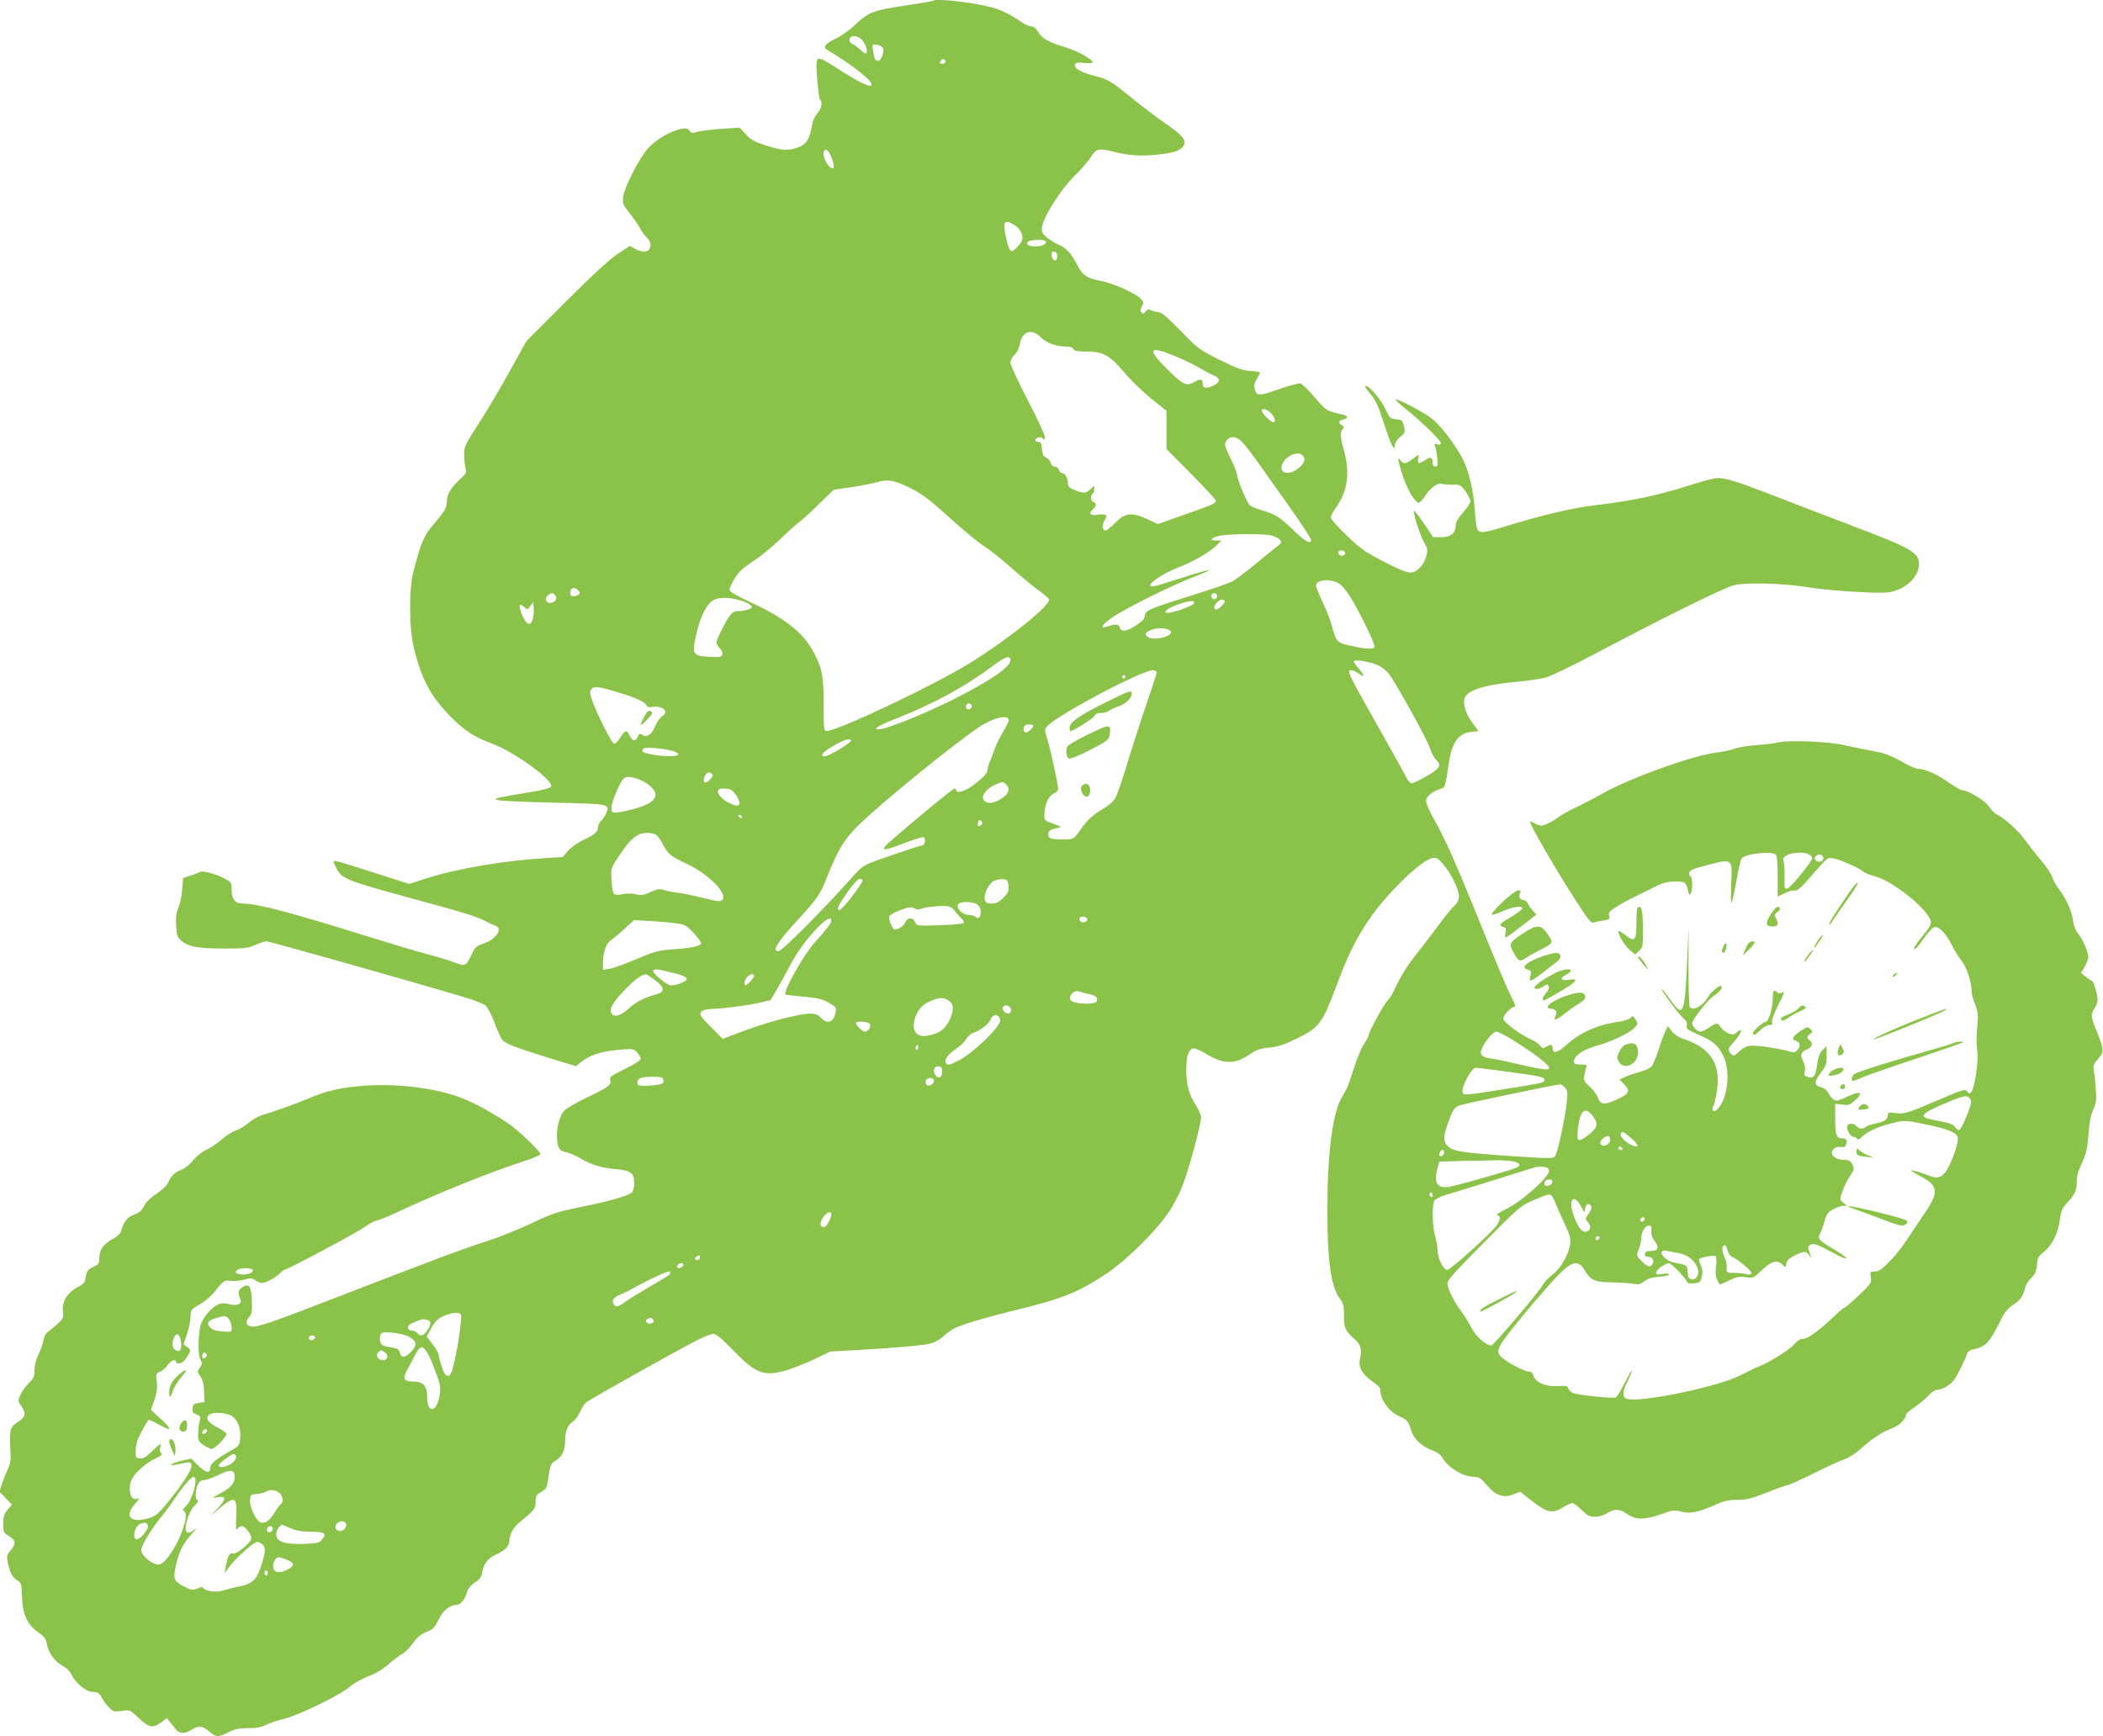 <?xml version="1.0" standalone="no"?>
<!DOCTYPE svg PUBLIC "-//W3C//DTD SVG 20010904//EN"
 "http://www.w3.org/TR/2001/REC-SVG-20010904/DTD/svg10.dtd">
<svg version="1.0" xmlns="http://www.w3.org/2000/svg"
 width="1280pt" height="1057pt" viewBox="0 0 1280 1057"
 preserveAspectRatio="xMidYMid meet">
<g transform="translate(0,1057) scale(0.1,-0.1)"
fill="#8bc34a" stroke="none">
<path d="M5679 10565 c-3 -2 -68 -14 -145 -25 -220 -32 -246 -42 -334 -125
-30 -29 -81 -65 -113 -80 -64 -30 -81 -53 -52 -69 152 -89 287 -197 269 -215
-13 -14 -83 22 -222 112 -95 61 -111 64 -112 17 -2 -61 14 -211 21 -216 18
-11 8 -59 -16 -84 -17 -18 -29 -46 -36 -89 -14 -75 -39 -108 -94 -123 -59 -16
-90 -13 -185 17 -69 22 -91 35 -121 68 l-37 40 -109 -7 c-59 -4 -125 -12 -146
-18 -32 -10 -39 -9 -51 7 -10 14 -20 16 -48 11 -64 -12 -155 -65 -203 -118
-54 -60 -144 -235 -152 -296 -5 -39 -2 -47 39 -100 25 -31 53 -71 62 -89 9
-18 27 -43 41 -57 26 -26 31 -51 16 -74 -12 -19 -45 -18 -83 2 l-35 19 -74
-49 c-49 -33 -153 -128 -314 -289 l-240 -240 -105 -189 c-57 -104 -143 -248
-190 -320 -78 -120 -85 -135 -85 -181 0 -27 4 -65 8 -83 8 -29 5 -35 -33 -69
-53 -48 -80 -92 -80 -132 0 -42 -12 -62 -81 -143 -61 -71 -80 -117 -126 -303
-23 -94 -22 -320 1 -425 45 -202 100 -310 223 -437 90 -91 149 -130 254 -168
144 -53 392 -235 362 -266 -7 -7 -63 -21 -125 -31 -62 -10 -138 -23 -168 -29
-52 -11 -53 -12 -26 -20 16 -5 168 -11 338 -15 338 -8 341 -8 318 -63 -6 -16
-20 -37 -31 -47 -10 -9 -19 -27 -19 -39 0 -28 -21 -47 -93 -80 -32 -15 -72
-44 -90 -65 l-32 -37 -111 -7 c-240 -14 -539 -65 -716 -122 l-107 -35 -203 65
c-224 72 -258 81 -258 72 0 -4 9 -25 21 -47 28 -56 70 -73 404 -164 365 -99
441 -122 495 -150 25 -13 53 -26 63 -29 53 -16 8 -84 -73 -111 -41 -14 -50
-22 -70 -66 -33 -70 -39 -73 -100 -49 -28 11 -102 34 -163 50 -62 16 -236 68
-387 115 -450 141 -655 195 -745 195 -44 0 -65 26 -65 83 0 46 -1 47 -49 72
-57 28 -130 47 -145 37 -6 -4 -31 -14 -56 -22 l-45 -15 -6 -70 c-3 -38 -13
-88 -23 -110 -13 -29 -17 -57 -14 -108 3 -61 7 -72 31 -93 44 -37 100 -48 257
-48 129 -1 150 2 194 22 27 12 57 22 68 22 16 0 844 -233 1193 -337 66 -19
130 -44 141 -55 12 -11 36 -56 53 -101 17 -45 37 -92 46 -104 18 -25 71 -46
289 -114 l161 -49 25 20 c55 45 123 69 225 78 99 10 100 9 123 -15 12 -13 22
-31 22 -39 0 -8 -40 -34 -96 -61 -84 -41 -95 -49 -90 -68 8 -30 -9 -42 -144
-107 -63 -31 -123 -65 -133 -76 -28 -30 -46 -90 -47 -149 0 -75 12 -99 52
-106 19 -3 57 -19 85 -35 72 -43 132 -61 221 -69 92 -8 112 -23 112 -87 0 -24
-6 -48 -14 -55 -26 -21 -132 -52 -299 -86 -154 -31 -181 -39 -315 -103 -81
-38 -201 -86 -267 -107 -121 -37 -358 -126 -910 -340 -407 -158 -493 -187
-527 -180 -32 8 -36 29 -11 58 14 15 18 35 16 95 -3 92 -16 113 -58 86 -26
-17 -29 -33 -11 -76 12 -26 -23 -39 -69 -27 -27 8 -45 7 -66 -1 -41 -17 -96
-82 -108 -127 -16 -61 -17 -185 -1 -210 12 -18 11 -25 -3 -47 -17 -25 -17 -27
2 -54 14 -19 21 -46 23 -92 l3 -65 -35 -5 c-29 -4 -36 -10 -38 -32 -3 -23 2
-30 24 -38 24 -9 26 -14 19 -43 -5 -17 -9 -52 -9 -77 -1 -39 3 -46 33 -67 19
-13 41 -23 49 -23 20 0 95 77 90 92 -2 7 -26 24 -53 38 -58 31 -74 52 -56 74
15 18 68 21 121 6 47 -13 78 -74 72 -143 -4 -44 -7 -49 -51 -74 -101 -58 -131
-83 -131 -108 0 -37 -28 -31 -75 15 l-41 41 -55 -12 c-61 -13 -96 -36 -39 -25
19 3 47 9 62 12 66 15 36 -56 -92 -218 -80 -101 -98 -115 -165 -127 -89 -17
-113 27 -53 95 28 32 30 36 11 30 -40 -13 -58 65 -29 123 21 39 91 100 143
123 36 16 42 22 33 33 -7 8 -9 23 -5 35 9 30 0 25 -51 -26 -35 -34 -53 -44
-73 -42 -24 3 -26 7 -25 48 0 25 8 61 18 80 21 44 53 100 59 106 3 3 29 -8 59
-25 83 -47 90 -36 20 28 l-63 58 21 62 c15 46 19 74 14 111 -6 46 -5 50 19 59
13 5 34 23 47 40 20 30 50 42 50 21 0 -5 8 -10 18 -10 20 0 42 21 62 59 11 21
10 26 -10 41 l-23 17 22 64 c11 34 21 82 21 105 0 40 2 43 53 72 29 17 67 47
83 67 66 82 70 84 108 78 20 -3 56 0 81 7 39 11 48 10 69 -4 14 -9 32 -16 41
-16 23 0 87 35 109 59 11 12 23 21 27 21 17 0 436 224 489 261 31 22 63 39 72
39 9 0 61 21 115 46 252 118 574 248 781 315 56 18 102 38 102 44 0 13 -107
117 -170 167 -57 44 -196 126 -275 160 -161 71 -416 106 -638 88 -140 -12
-213 -28 -322 -74 -89 -37 -228 -87 -290 -104 -23 -7 -60 -28 -83 -48 -23 -19
-57 -40 -75 -45 -17 -5 -57 -29 -87 -55 -30 -25 -73 -54 -96 -64 -23 -10 -58
-38 -78 -63 -20 -25 -51 -50 -68 -56 -41 -15 -67 -38 -83 -77 -8 -19 -35 -46
-71 -70 -37 -24 -66 -52 -77 -75 -13 -27 -29 -41 -61 -53 -43 -17 -61 -40 -81
-104 -3 -12 -23 -31 -43 -41 -60 -31 -86 -66 -87 -114 0 -38 -3 -43 -37 -59
-36 -17 -42 -27 -50 -83 -2 -11 -17 -26 -33 -34 -71 -33 -110 -92 -102 -154 5
-36 2 -44 -27 -71 -18 -17 -45 -39 -59 -49 -17 -11 -28 -30 -32 -55 -4 -20
-17 -60 -31 -87 -15 -31 -24 -68 -24 -96 0 -38 -5 -50 -34 -78 -19 -18 -42
-50 -51 -71 -17 -37 -17 -39 4 -68 31 -45 27 -68 -19 -97 -48 -30 -54 -51 -47
-161 4 -71 2 -90 -17 -131 -12 -26 -28 -67 -36 -91 l-13 -43 38 -39 38 -39
-27 -31 c-21 -26 -26 -42 -26 -86 0 -52 2 -56 35 -75 42 -25 44 -47 9 -88 -25
-30 -25 -32 -13 -88 13 -55 29 -81 64 -100 13 -8 17 -27 19 -94 3 -106 32
-168 99 -216 37 -25 47 -39 52 -70 10 -55 49 -109 95 -133 24 -12 45 -33 56
-55 25 -53 90 -105 131 -105 28 0 37 -6 51 -32 9 -18 29 -45 45 -61 25 -27 31
-28 78 -22 50 7 50 7 104 -44 62 -58 85 -63 136 -26 l34 26 20 -24 c11 -13 28
-34 37 -46 22 -26 54 -27 93 -1 42 27 69 25 108 -10 42 -36 54 -37 117 -5 39
20 64 25 120 25 51 0 82 6 109 20 21 10 69 27 107 36 89 21 346 146 402 195
24 21 75 50 114 65 45 17 90 44 123 73 28 25 66 54 83 63 17 9 47 39 67 67 26
36 48 54 81 67 40 15 49 25 72 72 26 56 69 92 108 92 27 0 52 29 65 74 7 25
22 44 50 63 31 20 40 34 45 65 8 49 38 86 83 105 49 20 81 52 81 80 0 40 25
87 64 118 87 70 96 81 96 123 0 35 4 43 34 60 30 18 35 27 41 69 13 95 16 104
50 124 38 23 55 62 55 125 0 53 15 89 47 110 13 8 32 34 42 57 10 23 27 49 37
59 21 18 566 324 682 382 39 20 82 36 95 36 16 0 52 -30 120 -100 104 -108
154 -139 223 -140 56 0 150 30 270 86 l99 47 150 8 c234 13 416 29 460 41 22
5 57 25 77 43 20 19 49 40 65 48 50 25 184 65 375 112 285 69 382 108 559 226
118 80 295 255 372 369 36 54 70 121 93 185 41 115 104 353 104 393 0 15 -14
47 -30 72 -42 62 -60 130 -60 219 0 81 15 124 43 129 9 2 43 -12 74 -31 112
-68 178 -68 273 -3 38 26 62 34 116 39 53 5 90 17 171 57 132 65 151 90 234
310 73 196 116 284 198 407 105 157 318 365 388 379 26 5 34 1 67 -37 48 -56
96 -154 96 -195 0 -23 -9 -40 -31 -61 -17 -15 -56 -64 -88 -108 -32 -44 -90
-120 -129 -169 -67 -83 -106 -146 -150 -241 -11 -22 -26 -46 -35 -54 -19 -15
-117 -194 -117 -213 0 -7 -13 -32 -29 -55 -16 -24 -43 -89 -60 -145 -18 -57
-38 -114 -46 -128 -8 -14 -23 -41 -33 -60 -52 -95 -83 -343 -83 -665 -1 -320
22 -479 77 -552 20 -26 24 -43 24 -98 0 -78 9 -98 63 -145 42 -38 48 -61 33
-130 -9 -44 20 -91 82 -133 23 -16 42 -34 42 -40 0 -65 52 -140 116 -168 49
-22 57 -31 72 -84 15 -52 66 -101 128 -123 29 -11 53 -27 60 -40 30 -61 128
-122 194 -122 32 0 43 -7 79 -50 54 -64 102 -81 162 -57 l42 16 61 -48 c103
-81 132 -88 201 -46 22 14 47 25 55 25 8 0 33 -19 56 -41 36 -35 49 -42 82
-42 24 0 55 9 75 22 46 28 74 27 122 -6 51 -36 103 -36 207 0 70 25 81 26 122
15 54 -14 99 -5 207 42 53 24 82 30 134 30 56 0 86 8 181 45 62 25 119 45 126
45 7 0 76 31 153 69 77 39 162 78 189 87 27 9 72 37 101 64 68 62 130 102 187
124 47 17 88 56 88 82 0 8 24 29 53 48 28 19 66 50 84 70 17 20 41 36 53 36
28 0 70 22 97 52 19 20 70 120 86 170 4 10 19 20 34 23 82 17 101 38 183 203
13 25 37 53 60 67 45 28 65 56 75 103 4 18 20 45 37 61 24 23 32 39 36 80 4
45 9 55 45 83 48 39 84 111 95 197 7 48 15 69 39 94 52 55 63 79 63 132 0 36
9 68 31 114 26 54 33 82 40 170 5 74 14 121 29 155 19 42 22 60 16 130 -3 45
-8 95 -12 112 -5 26 0 38 26 68 38 43 37 55 -10 172 -36 90 -36 97 -9 140 15
25 19 42 14 71 -8 45 -25 93 -34 93 -3 0 -19 11 -35 24 l-30 23 22 37 c12 20
22 48 22 61 0 31 -35 111 -64 145 -14 17 -25 47 -29 78 -6 55 -43 136 -87 192
-15 19 -33 51 -39 71 -7 21 -38 68 -71 105 -32 38 -75 93 -95 121 -35 52 -128
136 -172 156 -12 5 -33 27 -47 47 -24 37 -128 100 -164 100 -8 0 -44 21 -80
46 -69 50 -146 84 -188 84 -13 0 -59 20 -101 45 -42 24 -99 49 -127 54 -79 15
-155 30 -226 46 -92 21 -336 31 -394 16 -25 -6 -87 -14 -138 -17 -51 -4 -109
-13 -128 -21 -19 -8 -70 -19 -113 -24 -146 -18 -528 -156 -692 -249 -38 -22
-108 -58 -155 -81 -47 -22 -99 -51 -117 -65 -18 -14 -49 -32 -69 -40 -31 -13
-39 -13 -66 1 -17 8 -33 15 -35 15 -14 0 171 -320 295 -508 65 -100 77 -113
96 -107 11 4 38 9 58 12 34 5 37 8 32 28 -5 20 2 29 43 54 26 17 73 43 103 57
30 15 86 42 125 62 55 28 81 35 128 36 64 1 70 -4 82 -58 5 -23 8 -27 16 -15
12 19 11 96 -1 104 -17 11 -11 31 14 43 13 6 64 20 114 33 126 31 127 30 119
-125 -3 -66 -2 -115 2 -110 5 5 18 65 30 133 11 69 26 130 33 138 28 27 184
43 206 21 8 -8 12 -52 12 -134 l0 -122 40 19 c22 11 46 19 53 18 29 -3 40 6
123 102 86 99 88 100 123 94 42 -8 158 -59 181 -80 10 -9 42 -22 73 -30 94
-24 274 -161 328 -248 21 -36 18 -45 -48 -125 -23 -30 -43 -58 -43 -64 0 -17
19 2 61 62 23 33 50 62 61 66 28 8 72 -37 109 -111 16 -33 43 -76 59 -95 29
-35 60 -128 60 -182 0 -15 9 -51 21 -80 17 -44 20 -66 15 -123 -8 -90 -8 -100
-1 -165 8 -62 -16 -222 -36 -246 -12 -14 -14 -14 -26 2 -12 16 -23 13 -165
-48 -197 -84 -220 -92 -274 -83 -39 5 -44 4 -44 -13 0 -27 -20 -41 -74 -51
-26 -5 -53 -14 -59 -20 -16 -16 -42 -14 -57 4 -14 17 -46 20 -55 4 -11 -17 16
-69 35 -69 10 0 20 -6 23 -12 3 -9 14 -4 33 14 36 34 99 61 189 83 69 16 72
16 193 -9 141 -29 190 -49 198 -81 7 -27 -35 -148 -68 -200 -28 -43 -56 -52
-106 -32 -44 18 -112 37 -112 32 0 -2 27 -18 61 -36 106 -57 111 -94 27 -219
-24 -35 -47 -70 -53 -79 -78 -120 -112 -166 -163 -219 -48 -49 -66 -62 -90
-62 -30 0 -31 -1 -25 -35 5 -33 2 -39 -73 -110 -43 -41 -83 -75 -87 -75 -5 0
-36 -26 -70 -59 -89 -84 -155 -131 -183 -131 -16 0 -35 -11 -50 -30 -29 -34
-149 -111 -214 -136 -25 -10 -76 -35 -115 -55 -126 -68 -601 -167 -689 -145
-35 9 -34 41 5 117 16 34 26 58 21 55 -5 -3 -26 -40 -47 -82 -21 -41 -44 -78
-52 -81 -19 -7 -225 14 -257 27 -14 5 -27 17 -30 28 -5 16 -14 18 -64 14 -71
-5 -138 23 -148 63 -4 16 -13 25 -25 25 -24 0 -112 43 -156 77 -54 39 -46 63
59 194 132 164 262 312 310 353 54 47 89 48 117 3 45 -73 62 -81 169 -83 53
-1 113 -5 134 -9 29 -6 42 -3 67 16 22 16 49 24 91 27 33 2 60 9 60 14 0 6
-16 7 -40 3 -33 -6 -40 -4 -40 9 0 17 55 56 78 56 17 0 112 -100 112 -118 0
-4 18 -6 40 -4 40 4 42 6 52 62 2 8 -3 30 -11 48 -8 18 -11 35 -8 38 10 10 88
25 98 18 7 -4 8 -28 4 -64 -5 -40 -3 -65 7 -81 7 -13 14 -26 15 -28 1 -1 27 9
57 24 47 23 63 26 102 20 45 -6 47 -5 99 44 59 56 92 64 124 32 19 -19 19 -18
24 8 4 19 18 32 52 49 57 28 69 28 88 -1 15 -20 15 -19 2 15 -12 31 -13 38 0
48 18 15 42 8 143 -47 106 -58 107 -38 1 24 -85 49 -99 65 -82 92 6 9 18 42
27 74 14 49 22 59 56 77 21 11 49 20 61 20 l21 0 -22 18 c-23 18 -23 19 -6 70
10 28 30 70 46 93 27 40 27 45 14 71 -12 23 -21 28 -54 28 -39 0 -70 20 -70
44 0 22 28 39 54 34 16 -3 27 0 30 9 12 29 6 43 -17 43 -40 0 -47 18 -47 118
l0 93 43 -5 c38 -6 46 -3 81 29 51 46 28 56 -47 21 -29 -14 -61 -26 -69 -26
-17 0 -36 19 -53 53 -5 11 -25 25 -42 29 -43 11 -42 33 1 90 30 39 34 52 34
102 l-1 58 -24 -24 c-17 -18 -27 -42 -33 -88 -10 -73 -19 -85 -55 -76 -23 6
-26 10 -20 36 4 18 0 40 -10 60 -20 38 -14 57 20 70 33 12 43 39 22 55 -22 16
-21 25 1 41 16 12 16 14 0 30 -15 15 -19 15 -59 -12 -49 -34 -58 -50 -30 -59
27 -8 33 -31 13 -54 -16 -20 -19 -20 -72 -6 -30 8 -93 19 -139 25 -90 10 -106
6 -152 -37 -24 -22 -28 -23 -43 -8 -22 23 -21 30 17 72 49 55 60 97 16 57 -16
-14 -23 -15 -50 -4 -17 7 -37 24 -46 37 -19 29 -25 29 -71 -2 -20 -14 -44 -25
-53 -25 -19 0 -49 31 -49 51 1 24 100 150 135 170 31 19 51 46 41 57 -9 8 -66
-40 -81 -68 -28 -53 -93 -88 -111 -59 -3 6 -7 118 -7 248 l1 236 -9 -204 c-15
-330 -23 -349 -103 -236 -26 36 -49 65 -52 65 -10 0 102 -153 130 -176 20 -18
27 -30 23 -47 -5 -20 3 -26 74 -57 91 -40 118 -64 151 -135 43 -96 22 -262
-42 -320 -22 -20 -36 -4 -21 24 6 10 15 51 21 90 26 166 -39 264 -212 320 -21
7 -49 26 -62 43 l-24 31 -15 -29 c-8 -16 -27 -67 -42 -114 -15 -47 -34 -93
-43 -102 -8 -10 -40 -24 -71 -33 -31 -8 -71 -22 -90 -31 l-34 -15 27 -28 c41
-42 34 -58 -39 -92 -78 -37 -104 -35 -119 8 -6 18 -28 48 -50 68 -34 30 -38
39 -33 68 3 17 8 40 12 50 6 14 1 17 -34 17 -33 0 -41 4 -41 18 0 34 55 73
132 94 90 24 205 78 236 111 23 24 23 26 7 51 -15 23 -19 24 -29 11 -7 -9 -38
-20 -76 -25 -127 -18 -232 -65 -315 -140 -55 -50 -85 -57 -85 -19 0 22 -12 24
-41 6 -17 -10 -22 -9 -37 10 -9 12 -34 28 -56 37 -58 24 -166 105 -166 124 0
22 46 72 66 72 11 0 8 13 -15 58 -33 65 -86 191 -226 537 -124 304 -184 438
-246 546 -27 48 -49 98 -49 112 0 28 34 57 85 74 32 10 31 7 54 161 19 124 58
179 137 187 22 2 40 4 41 4 2 1 -13 21 -32 46 -38 50 -59 107 -53 145 7 55
109 90 323 110 66 6 145 18 175 26 31 9 166 74 300 145 420 222 777 399 843
416 74 19 293 13 447 -11 132 -22 423 -40 492 -32 101 13 188 92 188 171 0 71
-42 96 -395 230 -126 48 -338 129 -471 181 -245 95 -304 113 -361 114 -18 0
-102 -22 -188 -50 -175 -56 -344 -91 -545 -114 -141 -16 -324 -59 -544 -126
-143 -45 -171 -48 -184 -22 -5 9 -12 62 -16 118 -7 115 -34 230 -71 306 -42
84 -137 210 -191 251 -51 39 -211 123 -219 115 -3 -2 23 -27 58 -55 99 -79
217 -194 217 -210 0 -10 -6 -12 -22 -8 -18 6 -20 4 -13 -11 4 -11 10 -43 13
-71 4 -44 2 -53 -12 -53 -10 0 -16 9 -16 24 0 34 -11 38 -46 15 -39 -25 -47
-24 -42 6 3 14 3 25 1 25 -2 0 -19 -11 -37 -25 -39 -30 -54 -31 -72 -7 -20 26
-17 2 11 -85 27 -86 77 -173 99 -173 8 0 24 16 36 35 32 52 79 88 104 80 12
-4 42 -6 68 -6 45 2 49 0 78 -40 16 -23 30 -50 30 -60 0 -10 -20 -41 -45 -69
-32 -36 -45 -59 -45 -80 0 -46 -31 -70 -88 -70 l-49 0 -54 80 c-29 44 -57 80
-61 80 -12 0 32 -142 59 -190 23 -40 24 -49 14 -86 -6 -23 -22 -53 -36 -67
-48 -48 -67 -45 -214 30 -118 60 -146 79 -233 162 -54 51 -98 101 -98 111 0 9
14 37 32 61 70 97 86 210 48 347 -23 83 -25 113 -7 131 10 10 9 14 -5 22 -25
14 -22 28 7 35 33 8 32 22 -2 30 -100 22 -102 24 -171 105 -37 44 -76 82 -87
85 -11 2 -71 -14 -134 -36 -121 -43 -133 -43 -145 6 -5 17 0 36 14 58 11 19
20 36 20 38 0 3 -27 8 -60 10 -49 3 -84 16 -186 67 -122 61 -131 67 -238 177
-79 81 -117 114 -134 114 -13 0 -33 5 -44 11 -18 9 -24 8 -35 -7 -10 -14 -16
-15 -25 -6 -9 9 -8 17 2 37 12 22 11 27 -6 46 -30 33 -173 97 -248 110 -79 15
-108 34 -137 92 -35 70 -69 108 -113 126 -23 10 -56 31 -75 46 -29 25 -33 33
-28 65 8 61 113 226 196 308 41 40 87 93 102 118 32 50 46 53 138 30 89 -23
169 -28 268 -17 96 10 139 25 156 52 21 34 -2 63 -106 135 -56 39 -149 109
-205 155 -138 111 -140 113 -237 139 -84 23 -124 48 -110 71 5 7 24 10 56 6
29 -4 49 -2 49 4 0 18 -94 70 -165 91 -100 30 -143 54 -167 94 -13 23 -27 34
-43 34 -12 0 -37 11 -56 25 -47 33 -104 64 -152 81 -93 33 -370 68 -388 49z
m-448 -225 c25 -14 52 -67 44 -88 -5 -13 -11 -10 -38 15 -18 17 -40 33 -49 36
-18 6 -24 28 -11 40 9 10 31 9 54 -3z m142 -61 c13 -20 -9 -79 -29 -79 -17 0
-22 9 -30 59 -7 42 -6 43 21 39 15 -2 33 -10 38 -19z m382 -79 c3 -6 -1 -13
-10 -16 -19 -8 -30 0 -20 15 8 14 22 14 30 1z m-692 -594 c20 -54 14 -76 -13
-51 -24 22 -44 71 -36 91 10 26 30 10 49 -40z m1112 -406 c37 -23 56 -64 45
-95 -4 -11 -20 -31 -35 -45 -25 -24 -27 -24 -40 -7 -15 21 -39 143 -30 157 9
15 24 12 60 -10z m188 -97 c15 -14 -18 -33 -59 -33 -45 0 -67 16 -43 31 16 10
93 12 102 2z m72 -93 c0 -36 -29 -33 -33 3 -3 23 0 28 15 25 12 -2 18 -12 18
-28z m-99 -494 c34 -35 94 -56 157 -56 22 0 37 -6 41 -15 4 -11 23 -15 78 -15
102 0 142 -22 230 -126 38 -46 113 -118 164 -160 l94 -75 0 -116 0 -117 150
-151 c83 -83 150 -156 150 -163 0 -16 -15 -23 -194 -86 l-158 -56 -54 25
c-106 50 -145 46 -210 -21 -24 -24 -48 -44 -54 -44 -20 0 -24 33 -7 62 15 25
15 30 1 35 -8 3 -27 3 -42 0 -43 -9 -60 7 -33 29 25 22 27 40 6 48 -17 6 -20
42 -5 51 6 3 10 16 10 27 l0 21 -23 -21 c-28 -26 -38 -27 -94 -6 -34 13 -43
22 -43 41 0 32 -17 63 -35 63 -7 0 -17 9 -20 20 -3 11 -15 20 -25 20 -12 0
-22 9 -25 23 -4 12 -16 27 -28 32 -17 8 -23 20 -25 53 -3 35 -7 42 -23 42 -12
0 -19 5 -17 13 6 17 39 21 49 5 6 -9 9 -6 9 11 0 13 -47 115 -105 226 -58 112
-105 214 -105 227 0 14 11 35 25 48 15 14 28 40 32 63 13 81 73 101 129 43z
m821 -116 c52 -22 117 -53 144 -70 27 -16 64 -36 84 -44 43 -18 45 -40 5 -61
-45 -23 -70 -20 -70 10 0 28 -13 31 -50 10 -49 -28 -67 -19 -161 73 -132 130
-119 152 48 82z m578 -345 c26 -25 33 -55 14 -55 -6 0 -24 13 -40 29 -16 16
-29 34 -29 40 0 19 30 12 55 -14z m-178 -172 c16 -16 61 -73 100 -128 38 -55
127 -180 197 -278 69 -99 126 -185 126 -193 0 -30 -36 -11 -109 60 -83 80
-108 96 -194 121 -31 9 -63 23 -71 30 -17 18 -76 157 -76 182 0 10 -14 47 -31
83 -48 101 -49 105 -33 129 21 29 56 26 91 -6z m371 -85 c19 -19 14 -42 -15
-70 -50 -46 -113 -49 -113 -5 1 57 93 110 128 75z m-2412 -187 c90 -42 132
-73 279 -206 72 -65 159 -137 195 -160 36 -23 115 -86 175 -140 61 -53 134
-113 162 -133 29 -21 55 -43 58 -50 13 -34 -248 -244 -483 -389 -222 -137
-804 -413 -872 -413 -15 0 -17 15 -17 158 1 181 -11 237 -73 343 -64 109 -176
193 -386 290 -75 35 -114 58 -114 68 0 9 13 39 30 67 23 40 47 63 112 106 46
30 119 90 163 132 44 43 96 90 115 104 19 14 76 65 125 114 l90 87 105 15 c58
9 128 22 155 30 64 19 102 14 181 -23z m2225 -301 c20 -6 43 -18 50 -27 12
-14 9 -19 -21 -42 -19 -14 -79 -63 -134 -109 -56 -46 -117 -92 -137 -102 -19
-10 -132 -49 -250 -86 -258 -81 -277 -89 -281 -123 -2 -18 -17 -35 -53 -58
-58 -38 -91 -42 -100 -12 -7 22 -24 22 -84 3 -40 -12 -20 17 40 58 77 54 375
201 499 248 148 55 98 50 -84 -10 -84 -27 -160 -50 -170 -50 -55 0 50 76 169
121 85 33 186 93 225 134 l23 25 -33 0 c-43 0 -29 16 25 29 55 12 272 13 316
1z m445 -101 c9 -16 -18 -30 -33 -17 -7 6 -10 14 -7 19 7 13 31 11 40 -2z
m-51 -183 c24 -10 47 -34 76 -78 59 -91 163 -304 155 -317 -10 -15 -48 -13
-141 7 -89 20 -91 22 -120 127 -9 33 -34 97 -56 142 -21 45 -39 89 -39 98 0
32 69 44 125 21z m-4614 -52 c10 -13 10 -17 -2 -25 -24 -15 -49 -10 -49 9 0
35 28 43 51 16z m-141 -29 c16 -19 -3 -45 -32 -45 -27 0 -35 30 -13 46 24 18
30 17 45 -1z m4026 4 c10 -17 -13 -36 -27 -22 -12 12 -4 33 11 33 5 0 12 -5
16 -11z m-2899 -34 c28 -8 56 -22 63 -30 10 -12 8 -16 -15 -25 -14 -5 -41 -10
-60 -10 -38 0 -53 -17 -104 -117 -37 -74 -37 -80 -10 -109 13 -14 19 -29 15
-40 -5 -13 -18 -16 -76 -12 -102 5 -108 14 -86 120 21 100 55 179 92 213 32
30 101 34 181 10z m2753 -25 c-29 -19 -121 -50 -148 -50 -24 0 -25 1 -10 17
24 24 151 64 163 52 6 -6 5 -13 -5 -19z m193 23 c9 -9 -33 -53 -50 -53 -18 0
-16 20 4 42 17 19 35 23 46 11z m-4208 -99 c-11 -63 -42 -53 -71 22 -19 51
-13 65 16 39 20 -18 21 -18 38 6 l17 24 3 -29 c2 -16 1 -44 -3 -62z m3879 -84
c27 -28 -91 -63 -133 -40 -29 15 -22 32 20 47 37 14 96 10 113 -7z m-974 -178
c0 -38 -92 -105 -282 -206 -186 -99 -468 -216 -521 -216 -39 0 2 25 118 70
217 85 417 195 583 320 68 52 102 63 102 32z m2234 -30 c24 -11 55 -35 69 -53
47 -63 230 -393 249 -450 11 -31 28 -65 39 -75 35 -32 24 -51 -58 -99 -43 -25
-85 -44 -93 -43 -8 2 -21 17 -29 33 -8 17 -80 147 -161 290 -198 350 -205 365
-175 365 9 0 30 -9 46 -21 37 -26 36 -14 -1 31 -17 19 -30 38 -30 44 0 14 94
-1 144 -22z m-1344 -46 c0 -8 -31 -103 -69 -212 -37 -110 -90 -273 -116 -363
-27 -89 -58 -177 -69 -194 -12 -17 -43 -44 -71 -60 -62 -36 -98 -69 -138 -127
-40 -58 -42 -60 -109 -60 -69 0 -88 7 -88 30 0 22 12 31 54 39 30 7 30 7 -24
27 -55 20 -55 20 -53 60 2 59 27 112 58 124 15 6 25 17 25 30 0 28 -47 243
-67 307 -16 50 -16 54 2 73 63 69 574 340 643 340 12 0 22 -6 22 -14z m-190
-26 c0 -5 -4 -10 -10 -10 -5 0 -10 5 -10 10 0 6 5 10 10 10 6 0 10 -4 10 -10z
m-3080 -97 c97 -29 159 -58 166 -78 4 -9 16 -12 38 -8 37 6 76 -10 76 -31 0
-8 -10 -21 -23 -29 -13 -8 -31 -36 -41 -61 -19 -49 -53 -69 -80 -47 -10 8 -16
5 -25 -15 -14 -31 -31 -27 -49 9 -18 36 -27 34 -57 -14 -15 -22 -31 -39 -38
-36 -15 4 -109 192 -133 264 -15 44 -15 54 -4 68 16 20 45 16 170 -22z m2145
-84 c0 -7 -8 -15 -17 -17 -18 -3 -25 18 -11 32 10 10 28 1 28 -15z m225 -84
c0 -7 -16 -39 -35 -70 -19 -32 -42 -79 -51 -104 -8 -25 -22 -61 -30 -79 -8
-18 -14 -41 -14 -50 0 -20 -33 -54 -99 -101 -43 -30 -91 -41 -91 -21 0 6 -4
10 -10 10 -9 0 -218 -171 -377 -309 -87 -74 -70 -79 78 -21 56 21 106 37 111
34 13 -8 9 -44 -4 -48 -31 -8 -152 -48 -254 -84 -100 -35 -115 -44 -155 -88
-186 -209 -449 -474 -470 -474 -43 0 -12 50 121 195 113 123 133 152 170 247
70 176 108 238 194 323 137 135 572 489 738 601 84 56 178 77 178 39z m150
-32 c0 -12 -33 -43 -47 -43 -13 0 -18 31 -6 43 8 9 53 9 53 0z m-1110 -92 c0
-11 -101 -74 -143 -90 -14 -6 -29 -7 -31 -2 -8 12 21 36 85 71 54 30 89 38 89
21z m-1087 -62 c22 -6 36 -15 34 -22 -8 -23 -217 -2 -217 22 0 4 3 11 8 15 9
10 123 0 175 -15z m244 -144 c5 -16 -38 -58 -49 -47 -14 14 9 64 29 60 9 -2
18 -8 20 -13z m-456 -26 c21 -7 54 -25 73 -41 73 -60 33 -112 -114 -147 -50
-13 -98 -20 -107 -17 -22 9 -12 60 28 147 35 76 44 80 120 58z m2243 -35 c30
-29 13 -65 -45 -95 -45 -23 -77 -22 -92 2 -16 25 16 67 66 90 51 23 52 23 71
3z m-1679 -30 c27 -11 66 -76 54 -91 -9 -10 -18 -10 -47 3 -77 32 -112 94 -53
94 16 0 37 -3 46 -6z m70 -164 c3 -5 2 -10 -4 -10 -5 0 -13 5 -16 10 -3 6 -2
10 4 10 5 0 13 -4 16 -10z m1457 -52 c-6 -6 -15 -9 -18 -5 -4 3 -4 14 0 23 5
13 9 15 18 6 9 -9 9 -15 0 -24z m-1981 -58 c10 -6 30 -32 43 -58 31 -61 44
-72 147 -121 135 -63 251 -183 215 -219 -11 -12 -30 -10 -112 11 -55 14 -124
28 -154 32 -30 3 -70 11 -89 17 -28 9 -41 7 -83 -13 -41 -19 -55 -21 -86 -13
-22 6 -54 6 -81 1 -29 -6 -47 -5 -55 3 -6 6 -12 43 -14 83 -4 72 -4 72 46 147
70 106 110 139 170 140 18 0 42 -5 53 -10z m7023 -123 c11 -8 17 -19 15 -25
-11 -31 -136 -181 -152 -182 -16 0 -17 9 -15 73 1 39 -2 82 -6 94 -6 17 -3 24
21 37 35 19 113 21 137 3z m84 -18 c4 -21 -26 -33 -44 -18 -11 9 -12 15 -3 26
15 18 43 13 47 -8z m-5848 -138 c0 -21 -124 -181 -141 -181 -20 0 -6 31 49
109 34 48 64 81 75 81 9 0 17 -4 17 -9z m888 -34 c3 -32 -2 -43 -31 -72 -27
-27 -43 -35 -71 -35 -30 0 -37 4 -42 25 -8 32 24 96 56 113 14 6 39 11 55 10
27 -3 30 -7 33 -41z m-190 -113 c14 -10 22 -26 22 -44 0 -33 -16 -48 -33 -31
-6 6 -23 11 -37 11 -50 0 -95 58 -57 73 26 11 84 6 105 -9z m-138 -37 c8 -12
26 -32 39 -45 15 -13 21 -26 15 -31 -5 -5 -71 -11 -147 -13 -138 -5 -139 -4
-148 19 -12 31 -47 30 -59 -2 -9 -25 -54 -50 -70 -40 -13 8 -33 64 -27 78 3 8
33 24 67 37 52 19 65 21 85 10 14 -7 28 -9 37 -4 17 11 124 23 163 18 17 -2
37 -14 45 -27z m806 -48 c8 -14 -14 -29 -33 -22 -7 3 -13 11 -13 19 0 17 36
19 46 3z m-1556 -13 c0 -15 -25 -49 -101 -133 -69 -77 -195 -301 -178 -317 2
-2 52 -8 110 -13 88 -8 115 -15 154 -37 43 -26 47 -30 41 -59 -12 -61 -50 -75
-90 -32 -28 30 -63 32 -163 10 -102 -22 -196 -50 -321 -96 l-113 -43 -72 72
c-61 61 -70 75 -61 90 8 12 26 18 65 20 81 3 215 21 292 38 l67 16 39 66 c21
37 62 112 92 167 75 139 239 311 239 251z m-950 -16 c61 -8 68 -12 113 -61 26
-28 46 -56 44 -62 -5 -17 -60 -28 -172 -36 -90 -7 -113 -13 -225 -61 -69 -29
-142 -55 -162 -58 l-38 -5 0 39 c1 69 17 117 47 139 15 11 54 43 85 72 l57 52
93 -5 c51 -3 122 -9 158 -14z m-27 -299 c81 -19 109 -34 92 -49 -20 -18 -76
-34 -98 -29 -29 8 -109 76 -101 88 7 12 18 12 107 -10z m-105 -41 c72 -52 74
-79 7 -96 -57 -14 -114 -43 -152 -78 -52 -47 -88 -60 -107 -40 -24 24 0 70 79
151 61 62 99 89 126 92 3 1 24 -12 47 -29z m612 20 c0 -6 -12 -23 -27 -38 -24
-24 -28 -25 -31 -9 -2 10 4 27 14 38 18 20 44 26 44 9z m2033 -110 c46 -9 62
-23 53 -45 -9 -23 -144 -18 -160 7 -15 24 20 62 49 53 11 -4 37 -10 58 -15z
m-840 -48 c21 -19 22 -51 2 -99 -28 -66 -66 -95 -142 -108 -76 -12 -103 45
-64 132 21 44 49 67 109 89 40 14 67 10 95 -14z m364 -33 c14 -14 6 -39 -12
-39 -7 0 -18 7 -25 15 -22 26 12 49 37 24z m-59 -79 c4 -37 -160 -197 -250
-244 -57 -29 -69 -32 -79 -20 -16 19 8 54 62 91 24 15 50 41 59 57 9 16 29 34
45 39 43 14 95 55 106 84 12 33 53 29 57 -7z m-792 -25 c7 -18 -12 -45 -32
-45 -14 0 -54 38 -54 52 0 15 80 9 86 -7z m3918 -100 c132 -83 216 -148 216
-167 0 -15 -53 -8 -180 22 -69 16 -146 33 -172 36 -63 9 -76 25 -56 67 23 47
67 97 87 97 9 0 57 -25 105 -55z m-3628 -52 c-10 -10 -19 5 -10 18 6 11 8 11
12 0 2 -7 1 -15 -2 -18z m149 -138 c0 -36 -28 -46 -44 -16 -15 27 -3 53 23 49
16 -2 21 -10 21 -33z m3449 0 c200 -27 216 -31 216 -50 0 -16 -4 -17 -250 -56
-254 -40 -244 -39 -248 -12 -5 33 56 143 79 143 10 0 102 -11 203 -25z m-5146
-51 c2 -18 -4 -22 -35 -27 -21 -4 -57 -7 -80 -7 -36 0 -43 3 -43 20 0 27 20
35 92 35 56 0 63 -3 66 -21z m1647 -3 c0 -8 -8 -19 -17 -25 -22 -13 -41 3 -32
28 8 20 49 18 49 -3z m3840 -41 c15 -16 17 -31 12 -82 -10 -103 -57 -322 -73
-338 -12 -13 -45 -12 -272 3 -293 20 -347 28 -379 59 -28 26 -29 58 -4 129 30
88 42 107 72 119 23 10 581 127 615 129 6 1 19 -8 29 -19z m2468 -72 c9 -13 3
-37 -23 -102 -19 -47 -40 -86 -46 -86 -6 0 -18 9 -25 20 -10 15 -36 25 -92 35
-44 8 -83 18 -88 21 -25 15 -1 35 84 72 155 67 171 71 190 40z m-2297 -103
c34 -45 28 -70 -27 -113 -63 -48 -73 -44 -66 26 13 124 43 152 93 87z m234
-135 c48 -42 48 -60 1 -41 -37 16 -75 56 -66 70 10 16 16 13 65 -29z m-130
-10 c0 -21 -28 -40 -47 -33 -20 7 -15 30 9 47 25 18 38 13 38 -14z m75 -50 c3
-5 -1 -10 -9 -10 -9 0 -16 5 -16 10 0 6 4 10 9 10 6 0 13 -4 16 -10z m-1085
-24 c0 -16 -18 -31 -27 -22 -8 8 5 36 17 36 5 0 10 -6 10 -14z m409 -54 c53
-8 64 -28 24 -43 -56 -21 -362 -108 -405 -114 -72 -11 -93 26 -68 117 l11 37
147 4 c81 1 170 3 197 4 28 1 70 -2 94 -5z m229 -58 c5 -35 -165 -188 -258
-232 -46 -22 -68 -38 -57 -40 23 -5 21 -27 -5 -63 -41 -55 -279 -269 -299
-269 -25 0 -58 69 -59 120 0 19 -7 57 -15 84 -17 56 -20 188 -5 216 6 11 34
25 67 35 53 15 524 162 548 170 6 2 26 3 45 2 27 -2 36 -7 38 -23z m20 -71
c-4 -22 -48 -31 -48 -10 0 19 10 27 32 27 13 0 18 -6 16 -17z m-728 -79 c0 -8
-4 -12 -10 -9 -5 3 -10 10 -10 16 0 5 5 9 10 9 6 0 10 -7 10 -16z m727 -6 c5
-7 16 -29 23 -48 7 -19 31 -73 53 -119 32 -68 38 -90 34 -124 -9 -63 -57 -147
-106 -185 -24 -18 -51 -46 -60 -63 -25 -45 -300 -369 -314 -369 -33 0 -95 55
-120 106 -14 29 -43 74 -63 101 -44 57 -84 139 -84 172 0 18 55 80 222 247
216 218 224 225 302 258 92 39 100 41 113 24z m177 -63 c21 -39 21 -40 24 -12
2 16 9 27 18 27 25 0 27 -27 3 -59 -22 -29 -22 -31 -5 -50 23 -25 17 -55 -11
-59 -27 -4 -55 37 -80 114 -28 88 10 117 51 39z m-4564 -45 c0 -26 -30 -80
-45 -80 -26 0 -28 27 -5 60 21 29 50 41 50 20z m4950 -28 c0 -13 -12 -22 -22
-16 -10 6 -1 24 13 24 5 0 9 -4 9 -8z m41 -54 c1 -7 1 -22 0 -34 -1 -11 8 -32
19 -47 31 -39 23 -62 -20 -62 -25 0 -36 -5 -38 -17 -2 -12 3 -18 15 -18 29 0
44 -20 32 -42 -14 -26 -31 -22 -68 16 -32 33 -32 33 -17 71 9 21 16 52 16 69
0 17 7 42 16 54 16 24 43 30 45 10z m-320 -71 c-13 -13 -26 -3 -16 12 3 6 11
8 17 5 6 -4 6 -10 -1 -17z m784 -68 c4 -17 14 -33 23 -37 34 -14 122 -87 122
-100 0 -12 -8 -13 -37 -7 -21 4 -55 7 -75 7 -38 -2 -42 3 -38 42 1 10 -6 36
-15 57 -17 37 -15 69 4 69 5 0 12 -14 16 -31z m-290 -19 c53 -10 97 -50 110
-98 8 -32 -12 -64 -38 -60 -18 2 -23 11 -25 44 -3 45 2 41 -89 60 -36 7 -79
47 -68 64 4 7 18 9 34 5 14 -3 49 -10 76 -15z m-5965 -25 c0 -8 -7 -15 -15
-15 -26 0 -18 20 13 29 1 1 2 -6 2 -14z m-100 -45 c0 -12 -28 -25 -36 -17 -9
9 6 27 22 27 8 0 14 -5 14 -10z m-2620 -35 c0 -17 -58 -30 -90 -20 -17 5 -19
10 -9 21 16 19 99 19 99 -1z m2534 -25 c-5 -5 -58 -37 -119 -72 -60 -35 -130
-78 -154 -96 -34 -25 -47 -29 -57 -21 -26 22 -16 49 24 65 20 8 46 20 57 26
102 59 250 128 253 118 2 -6 0 -15 -4 -20z m-1268 -244 c7 -18 -20 -206 -44
-301 -14 -56 -21 -70 -36 -70 -14 0 -24 14 -37 55 -10 30 -19 63 -19 72 0 9
-16 38 -36 64 l-37 48 23 42 c28 53 48 72 97 90 50 17 82 17 89 0z m-1412 -28
c9 -12 16 -35 16 -50 0 -27 0 -28 -57 -23 -44 4 -62 10 -76 27 -22 26 -10 41
43 56 52 15 57 14 74 -10z m2584 -6 c5 -17 -27 -27 -41 -13 -9 9 -8 14 3 21
18 11 32 8 38 -8z m-1374 2 c22 -8 20 -30 -5 -65 -23 -32 -40 -36 -59 -14 -7
8 -21 15 -31 15 -23 0 -34 19 -20 33 12 12 67 35 88 36 6 1 18 -2 27 -5z
m-119 -99 c52 -26 57 -55 16 -95 -36 -36 -59 -38 -67 -5 -5 19 -15 26 -43 31
-60 10 -70 14 -76 35 -4 10 -3 28 0 40 6 19 13 21 69 17 33 -2 79 -13 101 -23z
m-1384 -31 c8 -47 -5 -68 -32 -53 -21 11 -25 49 -8 80 15 30 33 18 40 -27z
m817 24 c-7 -19 -38 -22 -38 -4 0 10 9 16 21 16 12 0 19 -5 17 -12z m678 -85
c11 -16 26 -48 36 -73 9 -25 23 -63 32 -85 18 -47 20 -86 6 -136 -23 -83 -70
-72 -70 15 0 70 -23 96 -86 96 -57 0 -66 19 -34 74 13 23 32 59 43 81 33 63
46 68 73 28z m-251 -7 c22 -16 14 -46 -13 -46 -29 0 -48 26 -32 45 15 18 21
19 45 1z m-1093 -28 c-15 -15 -26 -4 -18 18 5 13 9 15 18 6 9 -9 9 -15 0 -24z
m8 -447 c0 -12 -20 -25 -27 -18 -7 7 6 27 18 27 5 0 9 -4 9 -9z m174 -150 c16
-26 -38 -71 -84 -71 -31 0 -24 15 22 49 45 33 54 36 62 22z m-6 -124 c5 -41
-21 -73 -86 -107 -53 -28 -55 -30 -21 -24 57 9 58 -11 3 -69 -46 -48 -46 -49
-7 -15 111 97 127 92 121 -33 -3 -71 -2 -88 7 -75 7 9 19 16 28 16 18 0 57
-50 57 -73 0 -25 -89 -100 -111 -94 -22 6 -32 -13 -45 -79 l-7 -39 34 44 c19
25 62 69 97 98 53 45 66 52 82 43 38 -20 41 -42 14 -128 -30 -99 -55 -124
-145 -141 -35 -7 -76 -18 -92 -23 -33 -13 -107 -4 -118 13 -6 10 -14 10 -38
-1 -27 -11 -36 -10 -78 11 -64 33 -70 45 -54 121 18 89 43 140 98 200 26 29
36 43 22 31 -34 -31 -59 -30 -59 2 0 43 30 119 57 143 20 18 23 26 13 32 -9 5
-11 21 -7 49 6 50 22 71 51 71 11 0 48 13 81 29 74 37 99 36 103 -2z m-238
-30 c0 -48 -32 -132 -58 -155 -18 -16 -23 -26 -14 -29 51 -20 -62 -282 -140
-324 -32 -17 -118 45 -118 86 0 26 61 127 113 190 21 25 60 78 87 118 55 81
104 137 119 137 6 0 11 -10 11 -23z m508 -73 c23 -16 30 -58 12 -69 -6 -4 -22
-25 -36 -48 -32 -51 -51 -67 -80 -67 -30 0 -77 93 -72 141 3 31 6 33 38 34 20
1 45 7 55 13 28 16 57 15 83 -4z m408 -189 c8 -20 -13 -45 -38 -45 -24 0 -34
26 -18 45 16 19 49 19 56 0z m-1206 -18 c0 -23 -47 -77 -67 -77 -30 0 -14 80
19 93 31 13 48 7 48 -16z m866 -9 c37 -16 69 -22 126 -22 85 -1 99 -10 68 -48
-16 -20 -29 -23 -107 -26 -114 -4 -167 11 -171 51 -2 17 4 37 14 48 9 10 18
19 19 19 1 0 24 -10 51 -22z m-106 -2 c0 -18 -16 -29 -30 -21 -13 8 -1 35 16
35 8 0 14 -6 14 -14z m84 -190 c48 -20 51 -33 14 -56 -47 -28 -86 -27 -94 4
-7 29 11 66 32 66 8 0 30 -6 48 -14z m-114 -81 c0 -8 -4 -15 -10 -15 -5 0 -10
7 -10 15 0 8 5 15 10 15 6 0 10 -7 10 -15z"/>
<path d="M6725 6292 c-162 -81 -215 -119 -215 -153 0 -11 3 -19 6 -19 17 0
136 75 145 91 6 13 20 19 42 19 18 0 38 5 45 12 6 6 32 18 58 27 50 17 88 57
82 86 -2 14 -29 4 -163 -63z"/>
<path d="M6616 6096 c-60 -30 -112 -60 -117 -67 -15 -23 -10 -69 7 -76 10 -4
61 17 129 52 107 55 113 60 119 93 10 67 2 67 -138 -2z"/>
<path d="M6593 5793 c-28 -11 -8 -73 23 -73 17 0 27 49 13 66 -12 15 -16 16
-36 7z"/>
<path d="M3920 6205 c-13 -24 -22 -46 -20 -48 3 -2 21 13 41 35 32 34 34 40
20 48 -14 7 -22 0 -41 -35z"/>
<path d="M9123 2661 c-90 -44 -122 -66 -112 -75 4 -4 203 105 215 117 14 14
-4 7 -103 -42z"/>
<path d="M8310 8214 c0 -3 16 -24 35 -47 26 -30 46 -73 77 -170 44 -136 67
-182 68 -138 0 15 12 35 32 51 30 26 32 29 23 66 -9 36 -13 39 -48 42 -35 3
-39 7 -62 57 -30 68 -125 174 -125 139z"/>
<path d="M11281 5173 c-27 -34 -123 -179 -140 -210 -20 -39 -3 -25 26 20 15
23 54 79 87 125 32 45 56 85 54 88 -3 3 -15 -8 -27 -23z"/>
<path d="M9144 5078 c-42 -40 -71 -74 -64 -76 6 -2 37 8 69 22 63 28 124 35
115 14 -2 -7 -34 -30 -69 -51 -69 -40 -77 -51 -45 -60 17 -4 19 -11 13 -38 -7
-38 -10 -40 105 49 l83 64 -19 22 c-11 11 -25 31 -31 44 -6 12 -17 22 -24 22
-23 0 -37 22 -26 42 8 15 6 18 -11 18 -11 0 -53 -31 -96 -72z"/>
<path d="M10781 5009 c-38 -56 -36 -79 9 -79 33 0 38 16 19 52 -10 18 -8 24
11 38 17 13 19 18 8 27 -10 9 -20 0 -47 -38z"/>
<path d="M9967 5043 c-4 -3 -7 -46 -7 -95 0 -106 -10 -116 -70 -68 -22 17 -40
27 -40 20 0 -23 40 -89 71 -114 l32 -27 23 22 c22 21 24 30 24 123 0 127 -9
164 -33 139z"/>
<path d="M9272 4890 c-87 -59 -89 -62 -61 -116 29 -56 40 -61 76 -36 15 11 51
31 78 45 92 47 92 46 55 100 -40 60 -66 61 -148 7z"/>
<path d="M11078 4863 c-17 -20 -41 -63 -35 -63 3 0 16 18 31 40 28 42 29 52 4
23z"/>
<path d="M10642 4827 c-6 -7 -16 -26 -22 -42 l-11 -30 35 34 c20 19 36 39 36
43 0 13 -26 9 -38 -5z"/>
<path d="M10491 4812 c-14 -26 -14 -42 -1 -42 11 0 25 48 17 56 -3 3 -10 -3
-16 -14z"/>
<path d="M11004 4755 c-15 -20 -25 -37 -23 -39 2 -3 17 13 32 35 35 49 28 52
-9 4z"/>
<path d="M9394 4751 c-106 -38 -143 -71 -93 -84 18 -5 20 -11 14 -36 -11 -49
-7 -47 164 87 29 22 23 52 -11 51 -13 0 -46 -9 -74 -18z"/>
<path d="M9970 4744 c1 -5 15 -25 31 -44 l31 -35 -15 31 c-16 31 -47 64 -47
48z"/>
<path d="M9454 4641 c-99 -54 -139 -91 -99 -91 9 0 27 7 40 16 23 15 25 15 31
0 4 -11 -2 -26 -15 -40 -21 -22 -28 -46 -13 -46 4 1 47 24 96 53 103 60 121
84 58 73 -51 -8 -63 8 -22 29 16 8 30 20 30 25 0 19 -56 9 -106 -19z"/>
<path d="M11530 4640 c-8 -5 -12 -12 -9 -15 4 -3 12 1 19 10 14 17 11 19 -10
5z"/>
<path d="M10790 4488 c0 -54 -26 -138 -42 -138 -15 0 -78 -54 -78 -67 0 -21
14 -15 45 17 16 17 39 30 53 30 18 0 22 4 18 18 -4 11 12 53 38 105 36 71 41
85 24 76 -14 -8 -23 -8 -31 0 -21 21 -27 11 -27 -41z"/>
<path d="M9526 4506 c-65 -24 -106 -50 -106 -68 0 -4 8 -8 18 -8 28 0 43 -20
31 -42 -19 -35 -1 -31 58 14 32 25 73 53 91 64 23 13 32 25 30 39 -4 29 -41
29 -122 1z"/>
<path d="M10946 4431 c-9 -10 -37 -26 -61 -36 -25 -9 -45 -20 -45 -24 0 -19
15 -18 44 3 17 12 50 31 74 41 29 13 39 21 30 27 -19 11 -23 10 -42 -11z"/>
<path d="M11795 4412 c-22 -8 -83 -32 -135 -52 -120 -47 -262 -112 -256 -117
4 -5 380 147 425 172 34 19 17 17 -34 -3z"/>
<path d="M11890 4221 c-8 -5 -73 -25 -145 -45 -214 -59 -442 -131 -459 -145
-17 -14 -22 -41 -7 -41 5 0 33 11 62 24 30 12 179 65 332 115 152 51 277 95
277 97 0 7 -45 4 -60 -5z"/>
<path d="M9892 4210 c-13 -6 -30 -26 -38 -46 -14 -32 -13 -38 1 -60 33 -51
115 -10 115 59 0 52 -25 68 -78 47z"/>
<path d="M11190 4185 c-12 -33 -1 -51 22 -33 13 11 13 17 2 38 l-13 24 -11
-29z"/>
<path d="M11161 4057 c-14 -6 -27 -18 -29 -26 -4 -11 3 -13 28 -7 35 6 60 22
60 37 0 13 -31 11 -59 -4z"/>
<path d="M11207 3963 c-12 -11 -8 -23 8 -23 8 0 15 7 15 15 0 16 -12 20 -23 8z"/>
<path d="M11320 3835 c-17 -20 -12 -24 28 -18 26 4 30 8 21 19 -15 18 -33 18
-49 -1z"/>
<path d="M11300 3561 c0 -24 6 -27 65 -34 l40 -5 -35 15 c-19 8 -43 22 -52 30
-17 15 -18 14 -18 -6z"/>
<path d="M11250 3227 c0 -3 24 -13 53 -23 28 -9 96 -34 150 -55 53 -22 108
-39 122 -39 26 0 42 17 28 31 -13 13 -353 96 -353 86z"/>
<path d="M1080 2194 c-39 -35 -57 -80 -48 -121 3 -12 9 -4 18 25 7 24 31 63
53 88 47 53 33 58 -23 8z"/>
<path d="M1106 1911 c-22 -25 -17 -56 9 -56 15 0 21 8 23 29 5 39 -10 51 -32
27z"/>
<path d="M1030 1795 c0 -9 8 -32 17 -53 l17 -37 4 32 c3 33 -12 73 -28 73 -6
0 -10 -7 -10 -15z"/>
</g>
</svg>
